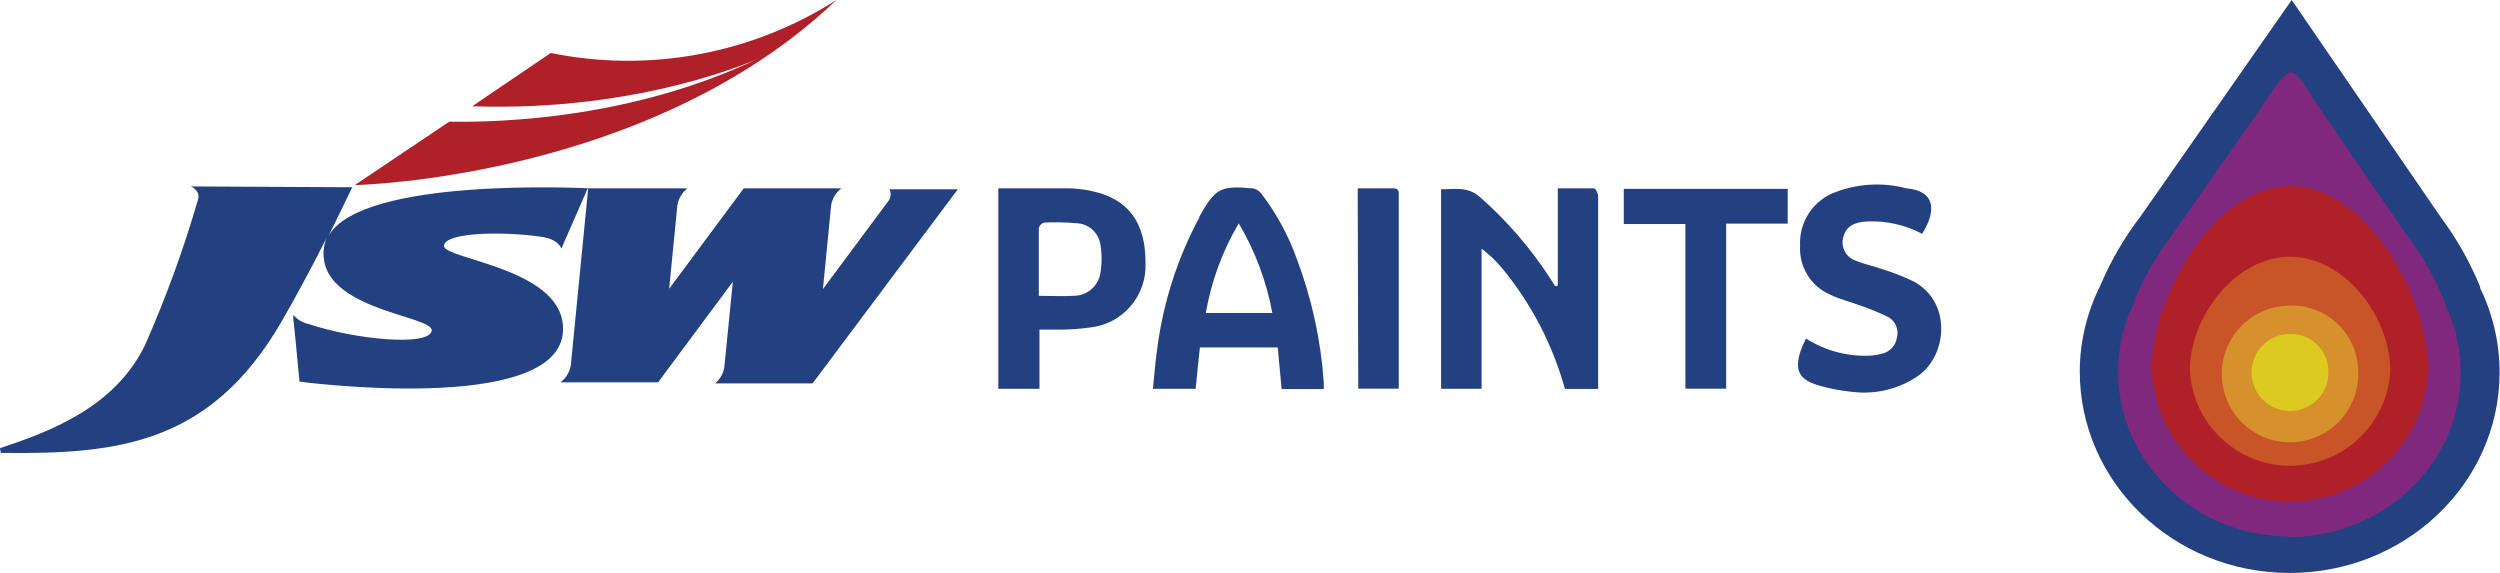 <svg width="227" height="52" viewBox="0 0 227 52" fill="none" xmlns="http://www.w3.org/2000/svg">
<g clip-path="url(#clip0_1996_72)">
<path d="M225.212 26.086C224.291 23.828 223.09 21.695 221.635 19.739L208.086 0L194.367 19.641C192.877 21.583 191.642 23.707 190.692 25.963C189.485 28.371 188.852 31.027 188.842 33.721V33.721C188.842 43.775 197.294 51.975 207.817 52.025C218.339 52.074 226.914 43.947 226.963 33.881C226.972 31.187 226.36 28.528 225.175 26.11" fill="#234080"/>
<path d="M207.866 48.71C199.291 48.71 192.296 41.946 192.321 33.709C192.332 31.501 192.852 29.325 193.84 27.35V27.252V27.166C194.673 25.196 195.738 23.334 197.013 21.617L197.086 21.532L205.563 9.415C205.563 9.415 207.253 6.543 208.013 6.555C208.772 6.567 210.059 9.01 210.059 9.01L218.768 21.691L218.842 21.777C220.101 23.503 221.15 25.374 221.965 27.35V27.436V27.534C222.94 29.515 223.439 31.697 223.423 33.906C223.423 42.143 216.355 48.808 207.743 48.772" fill="#7F287E"/>
<path d="M220.495 33.685C220.308 36.905 218.896 39.931 216.549 42.14C214.202 44.349 211.1 45.572 207.881 45.558C204.662 45.543 201.57 44.293 199.243 42.064C196.916 39.835 195.53 36.796 195.371 33.574C195.371 26.97 201.067 16.855 208.013 16.892C214.958 16.928 220.495 27.08 220.495 33.685Z" fill="#AF2028"/>
<path d="M217.041 33.672C216.909 36.009 215.888 38.206 214.186 39.81C212.485 41.414 210.234 42.302 207.899 42.291C205.563 42.28 203.321 41.371 201.635 39.751C199.949 38.131 198.947 35.925 198.838 33.586C198.838 28.811 202.954 23.287 207.976 23.312C212.999 23.336 217.053 28.885 217.041 33.672Z" fill="#C95427"/>
<path d="M214.126 33.66C214.184 34.903 213.869 36.134 213.222 37.195C212.574 38.257 211.624 39.098 210.493 39.612C209.362 40.125 208.104 40.287 206.881 40.076C205.658 39.864 204.526 39.29 203.632 38.426C202.739 37.563 202.124 36.451 201.869 35.233C201.613 34.016 201.728 32.75 202.199 31.599C202.669 30.448 203.474 29.465 204.508 28.778C205.543 28.09 206.759 27.73 208.001 27.743C209.595 27.717 211.135 28.325 212.283 29.434C213.431 30.543 214.093 32.063 214.126 33.66" fill="#D6902C"/>
<path d="M211.418 33.648C211.453 34.347 211.277 35.041 210.914 35.639C210.55 36.237 210.016 36.712 209.381 37.002C208.745 37.293 208.037 37.386 207.348 37.269C206.659 37.152 206.021 36.831 205.517 36.346C205.012 35.862 204.664 35.237 204.518 34.553C204.371 33.868 204.433 33.155 204.695 32.507C204.958 31.858 205.408 31.302 205.989 30.913C206.569 30.523 207.253 30.317 207.952 30.321C208.851 30.305 209.72 30.645 210.369 31.268C211.019 31.892 211.396 32.747 211.418 33.648" fill="#DDCA20"/>
<path d="M0.073 41.124C10.461 41.246 18.999 40.461 25.504 29.302C27.011 26.712 28.505 23.876 29.669 21.568C29.589 21.742 29.528 21.923 29.485 22.109C28.174 28.136 39.395 28.59 39.199 30.026C39.003 31.463 32.339 30.873 27.917 29.388H27.856C27.381 29.249 26.956 28.976 26.631 28.602V28.946L26.802 30.554C26.974 32.261 27.194 34.654 27.194 34.654C27.194 34.654 50.64 37.76 51.118 30.112C51.473 24.331 40.179 23.569 40.314 22.305C40.449 21.041 45.937 21.004 49.269 21.519C50.763 21.765 50.971 22.575 50.971 22.575L51.216 22.01C51.216 22.01 53.25 17.382 53.421 16.977L51.829 33.181C51.723 33.792 51.39 34.34 50.898 34.716H52.478H59.754L66.541 25.583L65.781 33.218C65.751 33.528 65.66 33.828 65.513 34.102C65.365 34.376 65.165 34.618 64.924 34.814H65.695H73.78L86.973 17.186H81.461H80.763C80.852 17.365 80.887 17.566 80.863 17.765C80.839 17.963 80.757 18.151 80.628 18.303L74.723 26.245L75.471 18.598C75.585 18 75.917 17.466 76.402 17.1H73.878H67.533L60.759 26.221L61.506 18.622C61.612 18.018 61.939 17.474 62.425 17.1H61.653H53.568C53.152 17.1 32.891 16.02 29.828 21.421C31.053 18.966 31.935 17.088 31.984 17.002L17.284 16.928C17.444 16.928 18.252 17.419 17.97 18.156C16.667 22.64 15.067 27.032 13.181 31.303C10.4 37.097 4.238 39.282 0 40.694" fill="#234080"/>
<path d="M50.003 4.812L42.874 9.649C58.346 10.189 68.88 5.303 68.88 5.303C57.574 10.704 45.765 11.134 40.792 11.048L32.217 16.805C32.217 16.805 58.86 16.29 75.948 0C68.247 4.908 58.947 6.633 50.003 4.812" fill="#AF2028"/>
<path d="M141.448 25.914V17.1C142.599 17.1 143.665 17.1 144.718 17.1C144.865 17.1 145.11 17.542 145.11 17.788C145.11 20.243 145.11 22.698 145.11 25.153V35.317H142.097C141.003 31.369 139.106 27.691 136.523 24.515C135.941 23.787 135.27 23.135 134.527 22.575V35.305H130.852V17.186C132.077 17.186 133.302 16.904 134.429 17.935C136.87 20.088 139.005 22.566 140.774 25.3C140.909 25.521 141.044 25.742 141.191 25.963H141.387" fill="#234080"/>
<path d="M120.158 35.33H116.373C116.25 34.102 116.14 32.874 116.017 31.549H108.949C108.814 32.776 108.692 34.004 108.569 35.305H104.686C104.809 34.077 104.907 32.85 105.066 31.733C105.599 27.533 106.899 23.468 108.9 19.739C108.892 19.715 108.892 19.689 108.9 19.666C110.37 17.076 110.823 16.83 113.8 17.112C114.075 17.171 114.322 17.323 114.498 17.542C115.884 19.345 116.979 21.353 117.745 23.496C119.102 27.084 119.927 30.851 120.194 34.679C120.208 34.895 120.208 35.113 120.194 35.33H120.158ZM115.527 28.418C114.998 25.546 113.966 22.791 112.477 20.279C110.998 22.789 109.985 25.547 109.488 28.418H115.527Z" fill="#234080"/>
<path d="M94.384 29.941V35.305H90.648V17.1C92.755 17.1 94.862 17.1 96.969 17.1C97.69 17.108 98.408 17.19 99.113 17.346C102.469 18.058 104.013 20.206 104.013 23.852C104.082 25.304 103.589 26.727 102.638 27.825C101.686 28.922 100.349 29.61 98.904 29.744C98.092 29.857 97.274 29.919 96.454 29.928C95.781 29.928 95.119 29.928 94.311 29.928L94.384 29.941ZM94.311 26.859C95.438 26.859 96.454 26.921 97.459 26.859C98.039 26.869 98.604 26.672 99.052 26.303C99.501 25.934 99.805 25.418 99.909 24.846C100.062 23.956 100.062 23.047 99.909 22.158C99.818 21.635 99.548 21.16 99.145 20.815C98.743 20.47 98.233 20.276 97.704 20.267C96.747 20.185 95.785 20.165 94.825 20.206C94.706 20.236 94.596 20.297 94.508 20.384C94.42 20.47 94.356 20.578 94.323 20.697C94.323 22.722 94.323 24.748 94.323 26.835" fill="#234080"/>
<path d="M174.522 21.225C172.984 20.415 171.26 20.029 169.524 20.108C168.299 20.169 167.625 20.611 167.393 21.458C167.32 21.676 167.291 21.907 167.308 22.137C167.325 22.366 167.387 22.59 167.491 22.796C167.594 23.001 167.737 23.184 167.912 23.334C168.087 23.483 168.289 23.597 168.507 23.668C169.291 23.999 170.137 24.159 170.957 24.453C171.9 24.749 172.821 25.11 173.714 25.534C177.242 27.387 176.837 32.261 174.167 34.127C172.376 35.354 170.191 35.867 168.042 35.563C167.033 35.465 166.036 35.267 165.065 34.974C163.326 34.446 162.934 33.599 163.497 31.855C163.636 31.473 163.8 31.1 163.987 30.738C165.692 31.827 167.687 32.371 169.708 32.297C170.122 32.279 170.533 32.213 170.933 32.101C171.263 32.019 171.563 31.841 171.794 31.59C172.024 31.34 172.177 31.026 172.231 30.689C172.333 30.334 172.313 29.956 172.176 29.613C172.038 29.271 171.791 28.984 171.472 28.799C170.677 28.409 169.859 28.068 169.022 27.78C168.079 27.424 167.074 27.191 166.168 26.749C165.314 26.378 164.595 25.752 164.109 24.957C163.622 24.162 163.391 23.236 163.448 22.305C163.398 21.318 163.646 20.34 164.16 19.497C164.673 18.653 165.428 17.985 166.327 17.579C168.487 16.672 170.887 16.508 173.15 17.112H173.224C175.49 17.358 175.968 18.855 174.571 21.176" fill="#234080"/>
<path d="M156.735 20.304V35.293H153.036V20.341H147.438V17.149H162.321V20.304H156.735Z" fill="#234080"/>
<path d="M123.281 17.1H126.528C127.079 17.1 127.005 17.481 127.005 17.824V35.293H123.33L123.281 17.1Z" fill="#234080"/>
</g>
<defs>
<clipPath id="clip0_1996_72">
<rect width="227" height="52" fill="white"/>
</clipPath>
</defs>
</svg>
